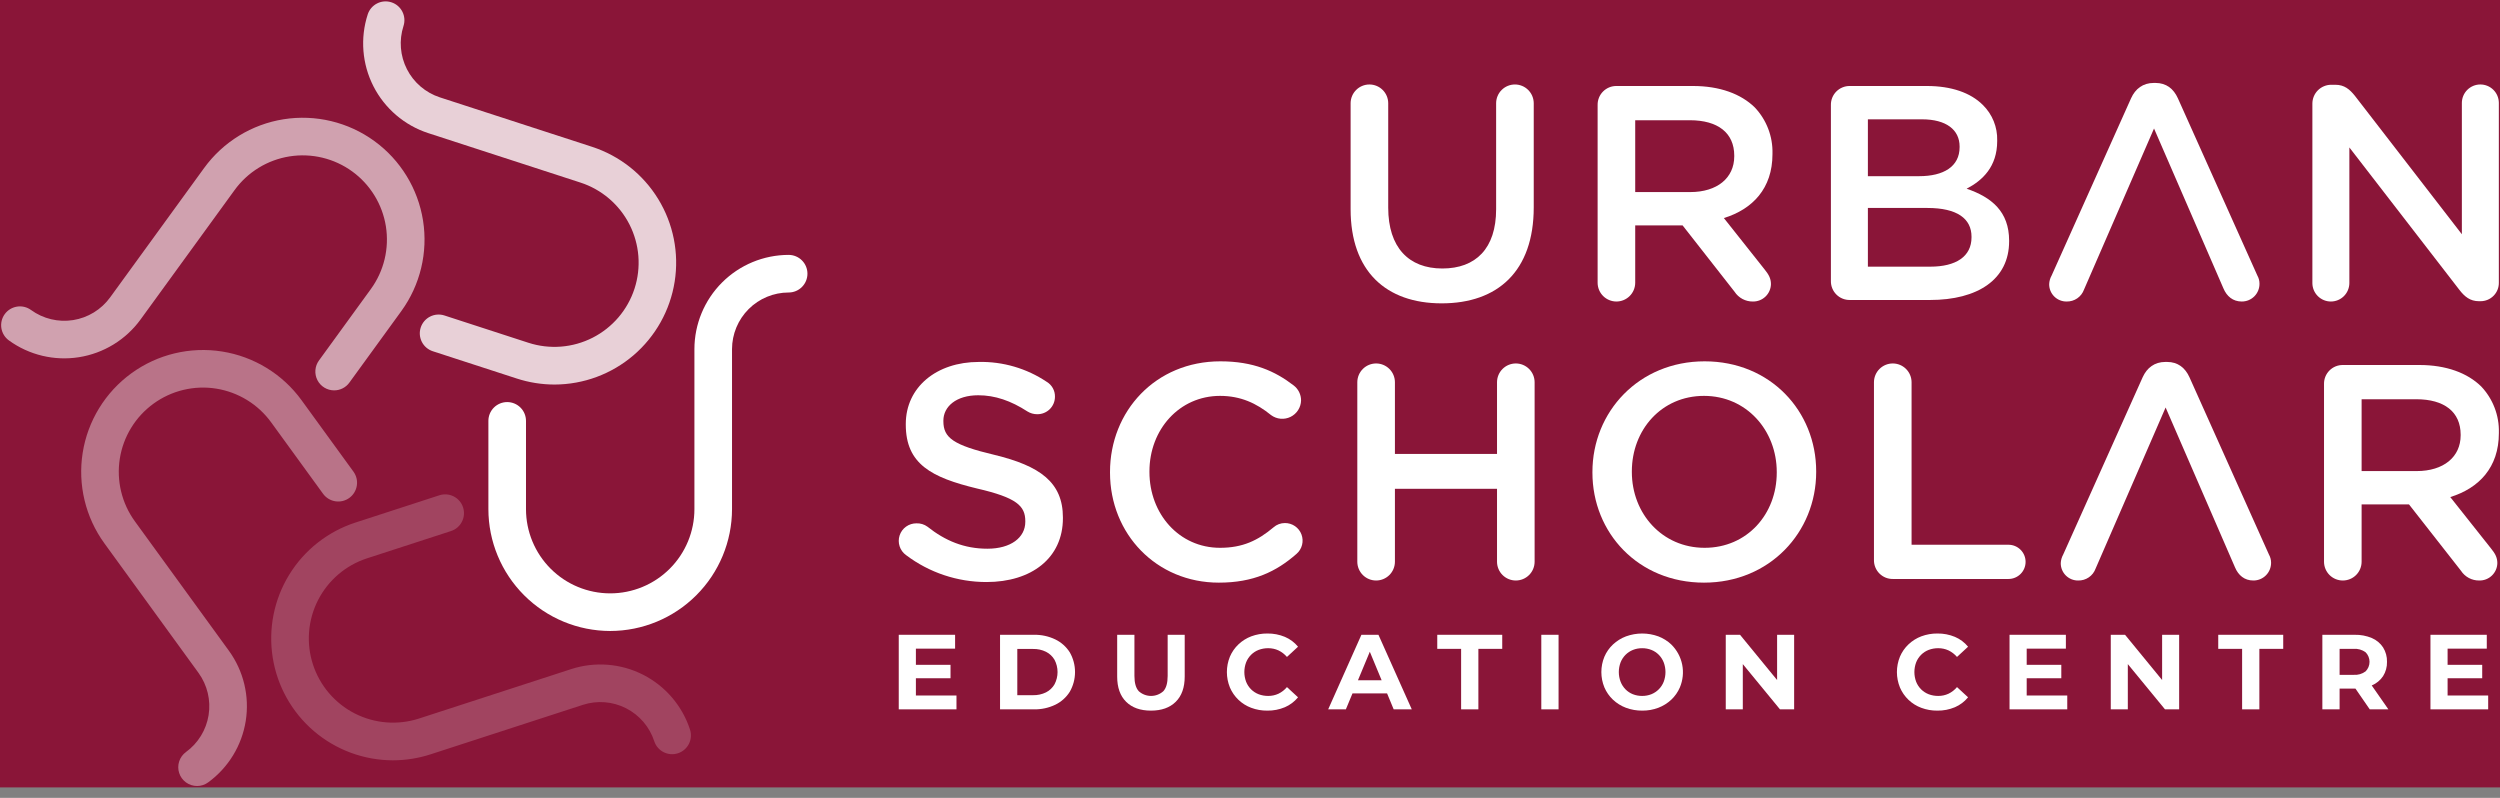 <svg width="188" height="60" viewBox="0 0 188 60" fill="none" xmlns="http://www.w3.org/2000/svg">
<rect x="0" y="0" width="188" height="60" fill="#808080" stroke="none"/>
<g clip-path="url(#clip0_1678_21139)">
<path d="M279.04 -155.434H-91.039V214.645H279.04V-155.434Z" fill="#8A1538"/>
<path d="M45.888 47.45C43.459 47.447 41.13 46.481 39.413 44.763C37.695 43.046 36.729 40.718 36.727 38.289V31.649C36.727 31.274 36.876 30.915 37.141 30.65C37.407 30.385 37.766 30.236 38.141 30.236C38.515 30.236 38.875 30.385 39.14 30.65C39.405 30.915 39.554 31.274 39.555 31.649V38.289C39.555 39.968 40.222 41.579 41.41 42.767C42.597 43.954 44.208 44.621 45.888 44.621C47.567 44.621 49.178 43.954 50.365 42.767C51.553 41.579 52.22 39.968 52.22 38.289V26.253C52.222 24.375 52.969 22.574 54.298 21.245C55.626 19.917 57.427 19.17 59.306 19.168C59.681 19.168 60.041 19.317 60.306 19.582C60.571 19.847 60.72 20.206 60.72 20.582C60.72 20.957 60.571 21.316 60.306 21.581C60.041 21.847 59.681 21.996 59.306 21.996C58.177 21.997 57.095 22.446 56.297 23.244C55.499 24.042 55.05 25.125 55.048 26.253V38.289C55.046 40.717 54.08 43.046 52.362 44.763C50.645 46.481 48.316 47.447 45.888 47.45Z" fill="white"/>
<g opacity="0.2">
<path d="M29.547 57.176C27.366 57.173 25.258 56.392 23.601 54.975C21.944 53.557 20.846 51.595 20.507 49.44C20.167 47.286 20.606 45.081 21.746 43.222C22.886 41.363 24.652 39.971 26.726 39.297L33.041 37.245C33.217 37.188 33.403 37.166 33.589 37.181C33.774 37.195 33.954 37.246 34.12 37.33C34.285 37.415 34.432 37.531 34.553 37.672C34.673 37.813 34.765 37.977 34.822 38.153C34.88 38.33 34.902 38.516 34.887 38.701C34.873 38.886 34.822 39.067 34.737 39.232C34.653 39.398 34.537 39.545 34.396 39.666C34.255 39.786 34.091 39.878 33.914 39.935L27.599 41.987C26.002 42.506 24.676 43.639 23.914 45.135C23.151 46.632 23.015 48.37 23.534 49.967C24.053 51.564 25.185 52.89 26.681 53.653C28.178 54.415 29.916 54.552 31.513 54.033L42.96 50.314C44.747 49.735 46.691 49.89 48.365 50.742C50.038 51.595 51.306 53.077 51.888 54.863C51.946 55.04 51.968 55.226 51.954 55.411C51.939 55.596 51.888 55.777 51.804 55.943C51.72 56.108 51.604 56.256 51.462 56.376C51.321 56.497 51.157 56.589 50.981 56.646C50.804 56.703 50.618 56.726 50.433 56.711C50.247 56.696 50.067 56.645 49.901 56.561C49.736 56.477 49.589 56.36 49.468 56.219C49.347 56.078 49.256 55.914 49.199 55.737C48.849 54.664 48.087 53.774 47.081 53.261C46.075 52.748 44.907 52.656 43.834 53.004L32.387 56.723C31.47 57.022 30.512 57.175 29.547 57.176Z" fill="white"/>
</g>
<g opacity="0.4">
<path d="M14.82 59.108C14.521 59.108 14.23 59.014 13.988 58.839C13.746 58.663 13.566 58.416 13.474 58.132C13.381 57.848 13.381 57.542 13.474 57.257C13.566 56.973 13.746 56.726 13.987 56.55C14.9 55.886 15.511 54.886 15.688 53.771C15.864 52.656 15.591 51.517 14.929 50.603L7.855 40.866C6.427 38.9 5.838 36.448 6.218 34.048C6.598 31.648 7.916 29.498 9.882 28.07C11.847 26.642 14.3 26.053 16.7 26.433C19.099 26.813 21.25 28.131 22.678 30.097L26.581 35.469C26.69 35.619 26.768 35.789 26.812 35.97C26.855 36.15 26.862 36.337 26.833 36.521C26.804 36.704 26.739 36.88 26.642 37.039C26.545 37.197 26.418 37.335 26.268 37.444C26.118 37.553 25.947 37.631 25.767 37.675C25.586 37.718 25.399 37.725 25.215 37.696C25.032 37.667 24.856 37.602 24.698 37.505C24.54 37.408 24.402 37.281 24.293 37.131L20.39 31.759C19.901 31.086 19.285 30.515 18.575 30.081C17.866 29.646 17.078 29.355 16.257 29.224C15.435 29.094 14.596 29.127 13.787 29.321C12.978 29.515 12.216 29.867 11.543 30.356C10.87 30.845 10.299 31.461 9.865 32.171C9.43 32.88 9.14 33.668 9.01 34.49C8.88 35.311 8.913 36.151 9.108 36.959C9.302 37.768 9.654 38.531 10.143 39.204L17.217 48.941C18.32 50.462 18.774 52.358 18.48 54.213C18.186 56.069 17.168 57.732 15.65 58.838C15.409 59.014 15.118 59.108 14.82 59.108Z" fill="white"/>
</g>
<g opacity="0.6">
<path d="M25.127 29.356C24.866 29.356 24.611 29.284 24.389 29.147C24.166 29.011 23.986 28.816 23.868 28.583C23.75 28.351 23.698 28.09 23.719 27.831C23.739 27.571 23.831 27.322 23.984 27.111L27.887 21.739C28.376 21.066 28.728 20.303 28.922 19.495C29.116 18.686 29.149 17.847 29.02 17.025C28.889 16.204 28.599 15.416 28.164 14.707C27.73 13.998 27.16 13.381 26.487 12.892C25.814 12.403 25.051 12.052 24.243 11.858C23.434 11.664 22.595 11.631 21.773 11.761C20.952 11.891 20.164 12.182 19.455 12.616C18.746 13.051 18.129 13.621 17.641 14.294L10.566 24.031C9.46 25.549 7.797 26.567 5.942 26.861C4.086 27.155 2.19 26.701 0.669 25.599C0.365 25.378 0.162 25.046 0.103 24.676C0.045 24.305 0.136 23.927 0.356 23.623C0.576 23.32 0.908 23.117 1.279 23.058C1.649 22.999 2.028 23.09 2.331 23.31C3.245 23.974 4.384 24.248 5.5 24.071C6.615 23.894 7.614 23.282 8.278 22.369L15.352 12.632C16.781 10.666 18.931 9.348 21.331 8.968C23.73 8.588 26.183 9.177 28.149 10.605C30.114 12.033 31.432 14.184 31.812 16.583C32.192 18.983 31.603 21.436 30.175 23.401L26.272 28.773C26.141 28.954 25.969 29.101 25.77 29.202C25.571 29.304 25.35 29.356 25.127 29.356Z" fill="white"/>
</g>
<g opacity="0.8">
<path d="M41.702 28.918C40.737 28.917 39.779 28.764 38.861 28.465L32.546 26.413C32.19 26.297 31.893 26.044 31.723 25.71C31.553 25.376 31.522 24.988 31.638 24.631C31.754 24.274 32.007 23.978 32.341 23.808C32.675 23.638 33.063 23.607 33.42 23.723L39.735 25.775C41.333 26.294 43.071 26.157 44.567 25.395C46.064 24.632 47.196 23.307 47.715 21.709C48.234 20.112 48.097 18.374 47.335 16.877C46.572 15.381 45.246 14.248 43.649 13.729L32.203 10.01C30.417 9.428 28.935 8.161 28.082 6.487C27.229 4.813 27.075 2.869 27.653 1.082C27.769 0.725 28.022 0.429 28.356 0.259C28.69 0.088 29.078 0.058 29.435 0.174C29.792 0.29 30.088 0.542 30.258 0.877C30.428 1.211 30.459 1.599 30.343 1.955C29.995 3.029 30.088 4.197 30.601 5.203C31.113 6.209 32.004 6.97 33.077 7.321L44.523 11.04C46.595 11.715 48.359 13.107 49.497 14.966C50.636 16.825 51.075 19.029 50.735 21.181C50.395 23.335 49.299 25.296 47.644 26.714C45.988 28.132 43.882 28.913 41.702 28.918Z" fill="white"/>
</g>
<path d="M101.566 15.732V7.755C101.569 7.382 101.72 7.025 101.985 6.763C102.249 6.5 102.607 6.353 102.98 6.353C103.353 6.353 103.711 6.5 103.976 6.763C104.241 7.025 104.391 7.382 104.394 7.755V15.617C104.394 18.605 105.934 20.191 108.463 20.191C110.969 20.191 112.509 18.697 112.509 15.732V7.755C112.512 7.382 112.662 7.025 112.927 6.763C113.192 6.5 113.55 6.353 113.923 6.353C114.296 6.353 114.654 6.5 114.918 6.763C115.183 7.025 115.333 7.382 115.337 7.755V15.594C115.337 20.398 112.624 22.812 108.417 22.812C104.233 22.812 101.566 20.398 101.566 15.732Z" fill="white"/>
<path d="M120.141 7.892C120.138 7.704 120.173 7.518 120.243 7.343C120.314 7.169 120.419 7.011 120.552 6.878C120.685 6.745 120.843 6.64 121.017 6.569C121.191 6.499 121.378 6.464 121.566 6.467H127.313C129.336 6.467 130.922 7.065 131.957 8.076C132.843 9.011 133.323 10.259 133.29 11.547V11.593C133.29 14.168 131.796 15.731 129.635 16.398L132.715 20.283C132.991 20.628 133.175 20.927 133.175 21.363C133.169 21.717 133.023 22.054 132.768 22.299C132.514 22.545 132.172 22.68 131.819 22.674C131.545 22.678 131.275 22.612 131.034 22.484C130.793 22.355 130.588 22.167 130.439 21.938L126.531 16.95H122.968V21.271C122.965 21.644 122.815 22.001 122.55 22.264C122.285 22.526 121.928 22.674 121.555 22.674C121.182 22.674 120.824 22.526 120.559 22.264C120.294 22.001 120.144 21.644 120.141 21.271V7.892ZM127.106 14.444C129.129 14.444 130.416 13.386 130.416 11.754V11.708C130.416 9.984 129.175 9.042 127.083 9.042H122.968V14.444H127.106Z" fill="white"/>
<path d="M137.684 7.892C137.681 7.704 137.716 7.518 137.786 7.343C137.857 7.169 137.962 7.011 138.095 6.878C138.228 6.745 138.386 6.64 138.56 6.57C138.734 6.499 138.921 6.464 139.109 6.467H144.902C146.741 6.467 148.189 6.973 149.109 7.892C149.463 8.239 149.741 8.654 149.927 9.113C150.113 9.572 150.202 10.064 150.189 10.559V10.605C150.189 12.536 149.086 13.57 147.891 14.191C149.776 14.835 151.086 15.915 151.086 18.099V18.145C151.086 21.018 148.718 22.559 145.132 22.559H139.109C138.921 22.562 138.734 22.527 138.56 22.456C138.386 22.386 138.228 22.281 138.095 22.148C137.962 22.015 137.857 21.857 137.786 21.682C137.716 21.508 137.681 21.321 137.684 21.133V7.892ZM144.327 13.248C146.144 13.248 147.362 12.536 147.362 11.065V11.019C147.362 9.754 146.35 8.973 144.534 8.973H140.465V13.248H144.327ZM145.155 20.053C147.086 20.053 148.258 19.294 148.258 17.846V17.8C148.258 16.444 147.178 15.639 144.948 15.639H140.465V20.053H145.155Z" fill="white"/>
<path d="M169.753 20.72L163.775 7.387C163.454 6.674 162.902 6.237 162.097 6.237H161.96C161.155 6.237 160.58 6.674 160.258 7.387L154.282 20.72C154.171 20.917 154.108 21.137 154.098 21.363C154.096 21.536 154.128 21.707 154.193 21.867C154.258 22.027 154.355 22.172 154.477 22.294C154.599 22.416 154.744 22.513 154.904 22.578C155.064 22.643 155.235 22.676 155.408 22.674C155.693 22.68 155.972 22.598 156.208 22.437C156.443 22.276 156.621 22.045 156.718 21.777L161.983 9.663L167.201 21.685C167.454 22.283 167.914 22.674 168.58 22.674C168.757 22.675 168.933 22.64 169.097 22.573C169.261 22.504 169.409 22.404 169.534 22.278C169.658 22.151 169.756 22.001 169.821 21.836C169.886 21.671 169.918 21.495 169.913 21.318C169.912 21.108 169.856 20.902 169.753 20.72Z" fill="white"/>
<path d="M173.891 7.8C173.89 7.613 173.926 7.427 173.997 7.254C174.068 7.08 174.173 6.923 174.306 6.79C174.438 6.658 174.596 6.553 174.769 6.482C174.943 6.41 175.128 6.374 175.316 6.375H175.615C176.304 6.375 176.695 6.72 177.086 7.203L185.132 17.616V7.731C185.135 7.365 185.283 7.014 185.543 6.755C185.804 6.497 186.156 6.352 186.523 6.352C186.89 6.352 187.242 6.497 187.502 6.755C187.763 7.014 187.91 7.365 187.913 7.731V21.248C187.917 21.432 187.884 21.614 187.817 21.784C187.749 21.954 187.648 22.11 187.519 22.24C187.391 22.371 187.237 22.474 187.068 22.545C186.899 22.615 186.717 22.651 186.534 22.651H186.419C185.753 22.651 185.339 22.306 184.948 21.8L176.672 11.088V21.294C176.669 21.661 176.521 22.012 176.261 22.27C176 22.529 175.648 22.674 175.281 22.674C174.915 22.674 174.563 22.529 174.302 22.27C174.042 22.012 173.894 21.661 173.891 21.294V7.8Z" fill="white"/>
<path d="M68.875 52.302H71.927V53.343H67.586V47.736H71.823V48.778H68.875V52.302ZM68.779 49.995H71.479V51.004H68.779V49.995Z" fill="white"/>
<path d="M75.203 53.343V47.737H77.75C78.307 47.725 78.858 47.844 79.36 48.085C79.807 48.301 80.184 48.639 80.449 49.058C80.707 49.509 80.842 50.019 80.842 50.538C80.842 51.057 80.707 51.567 80.449 52.018C80.185 52.439 79.808 52.778 79.36 52.995C78.858 53.235 78.307 53.355 77.75 53.343H75.203ZM76.501 52.278H77.686C78.023 52.286 78.356 52.214 78.659 52.066C78.927 51.931 79.15 51.721 79.3 51.461C79.45 51.176 79.528 50.859 79.528 50.538C79.528 50.216 79.45 49.899 79.3 49.615C79.149 49.357 78.926 49.148 78.659 49.014C78.356 48.866 78.023 48.794 77.686 48.802H76.501L76.501 52.278Z" fill="white"/>
<path d="M86.551 53.439C85.755 53.439 85.133 53.218 84.685 52.774C84.236 52.331 84.012 51.698 84.012 50.876V47.736H85.309V50.828C85.309 51.362 85.419 51.746 85.638 51.981C85.891 52.208 86.219 52.334 86.559 52.334C86.899 52.334 87.227 52.208 87.48 51.981C87.699 51.746 87.808 51.362 87.808 50.828V47.736H89.09V50.876C89.09 51.698 88.865 52.331 88.417 52.774C87.969 53.218 87.346 53.439 86.551 53.439Z" fill="white"/>
<path d="M95.297 53.439C94.886 53.443 94.477 53.371 94.092 53.227C93.735 53.094 93.409 52.891 93.134 52.629C92.859 52.366 92.639 52.051 92.49 51.701C92.186 50.957 92.186 50.122 92.49 49.378C92.639 49.031 92.857 48.717 93.131 48.457C93.409 48.193 93.737 47.988 94.096 47.852C94.483 47.708 94.893 47.636 95.305 47.64C95.757 47.633 96.206 47.719 96.623 47.892C97.008 48.055 97.348 48.309 97.612 48.633L96.779 49.402C96.602 49.195 96.384 49.027 96.138 48.909C95.897 48.799 95.635 48.743 95.369 48.745C95.123 48.743 94.879 48.786 94.648 48.873C94.435 48.955 94.242 49.081 94.08 49.242C93.918 49.404 93.791 49.598 93.707 49.811C93.531 50.281 93.531 50.798 93.707 51.268C93.791 51.481 93.918 51.675 94.08 51.837C94.242 51.998 94.435 52.124 94.648 52.206C94.879 52.293 95.123 52.336 95.369 52.334C95.635 52.336 95.897 52.28 96.138 52.169C96.385 52.05 96.604 51.88 96.779 51.669L97.612 52.438C97.347 52.762 97.008 53.017 96.623 53.183C96.204 53.359 95.752 53.446 95.297 53.439Z" fill="white"/>
<path d="M99.879 53.343L102.378 47.736H103.659L106.166 53.343H104.805L102.754 48.393H103.267L101.209 53.343H99.879ZM101.128 52.142L101.473 51.156H104.356L104.709 52.142H101.128Z" fill="white"/>
<path d="M109.876 53.343V48.794H108.082V47.736H112.968V48.794H111.174V53.343H109.876Z" fill="white"/>
<path d="M115.906 53.343V47.736H117.204V53.343H115.906Z" fill="white"/>
<path d="M123.498 53.439C123.078 53.443 122.661 53.37 122.268 53.223C121.905 53.087 121.573 52.88 121.291 52.614C121.017 52.354 120.799 52.041 120.65 51.693C120.346 50.954 120.346 50.125 120.65 49.386C120.799 49.038 121.019 48.724 121.295 48.465C121.578 48.2 121.91 47.993 122.272 47.856C123.059 47.568 123.924 47.568 124.711 47.856C125.071 47.994 125.4 48.2 125.68 48.465C126.1 48.877 126.386 49.405 126.501 49.982C126.616 50.558 126.554 51.156 126.325 51.697C126.175 52.045 125.956 52.358 125.68 52.618C125.399 52.881 125.07 53.086 124.711 53.223C124.324 53.37 123.912 53.443 123.498 53.439ZM123.49 52.334C123.727 52.336 123.962 52.293 124.182 52.206C124.391 52.122 124.58 51.996 124.739 51.837C124.901 51.675 125.027 51.481 125.111 51.268C125.288 50.798 125.288 50.281 125.111 49.811C125.028 49.599 124.902 49.405 124.743 49.242C124.585 49.082 124.396 48.956 124.186 48.874C123.964 48.787 123.728 48.743 123.49 48.746C123.252 48.743 123.017 48.786 122.797 48.874C122.588 48.958 122.399 49.083 122.24 49.242C122.078 49.404 121.952 49.598 121.868 49.811C121.691 50.279 121.691 50.796 121.868 51.264C121.951 51.478 122.076 51.673 122.236 51.837C122.394 51.998 122.583 52.123 122.793 52.206C123.015 52.293 123.251 52.336 123.49 52.334Z" fill="white"/>
<path d="M129.777 53.343V47.736H130.851L134.158 51.773H133.638V47.736H134.919V53.343H133.854L130.538 49.306H131.059V53.343H129.777Z" fill="white"/>
<path d="M145.684 53.439C145.273 53.443 144.864 53.371 144.479 53.227C144.122 53.094 143.796 52.891 143.521 52.629C143.245 52.366 143.026 52.051 142.877 51.701C142.572 50.957 142.572 50.122 142.877 49.378C143.025 49.031 143.243 48.717 143.518 48.457C143.796 48.193 144.124 47.988 144.483 47.852C144.869 47.708 145.279 47.636 145.692 47.64C146.144 47.633 146.592 47.719 147.01 47.892C147.395 48.055 147.734 48.309 147.999 48.633L147.166 49.402C146.989 49.195 146.771 49.027 146.525 48.909C146.284 48.799 146.021 48.743 145.756 48.745C145.51 48.743 145.265 48.786 145.035 48.873C144.822 48.955 144.628 49.081 144.467 49.242C144.305 49.404 144.178 49.598 144.094 49.811C143.918 50.281 143.918 50.798 144.094 51.268C144.178 51.481 144.305 51.675 144.467 51.837C144.628 51.998 144.822 52.124 145.035 52.206C145.265 52.293 145.51 52.336 145.756 52.334C146.021 52.336 146.284 52.28 146.525 52.169C146.772 52.05 146.991 51.88 147.166 51.669L147.999 52.438C147.734 52.762 147.394 53.017 147.01 53.183C146.59 53.359 146.139 53.446 145.684 53.439Z" fill="white"/>
<path d="M152.407 52.302H155.458V53.343H151.117V47.736H155.354V48.778H152.407V52.302ZM152.311 49.995H155.01V51.004H152.311V49.995Z" fill="white"/>
<path d="M158.73 53.343V47.736H159.804L163.112 51.773H162.591V47.736H163.872V53.343H162.807L159.491 49.306H160.012V53.343H158.73Z" fill="white"/>
<path d="M168.607 53.343V48.794H166.812V47.736H171.698V48.794H169.904V53.343H168.607Z" fill="white"/>
<path d="M174.641 53.343V47.737H177.068C177.512 47.726 177.955 47.809 178.365 47.981C178.708 48.127 179 48.371 179.206 48.682C179.41 49.008 179.513 49.387 179.502 49.771C179.512 50.152 179.409 50.527 179.206 50.849C179 51.157 178.707 51.398 178.365 51.541C177.954 51.711 177.512 51.792 177.068 51.782H175.361L175.938 51.213V53.343H174.641ZM175.938 51.357L175.361 50.748H176.995C177.316 50.773 177.635 50.681 177.892 50.488C178.082 50.297 178.189 50.039 178.189 49.769C178.189 49.5 178.082 49.242 177.892 49.05C177.634 48.861 177.315 48.77 176.995 48.794H175.361L175.938 48.177V51.357ZM178.205 53.343L176.803 51.309H178.189L179.606 53.343H178.205Z" fill="white"/>
<path d="M184.059 52.302H187.111V53.343H182.77V47.736H187.006V48.778H184.059L184.059 52.302ZM183.963 49.995H186.662V51.004H183.963V49.995Z" fill="white"/>
<path d="M68.138 41.746C67.91 41.583 67.739 41.351 67.652 41.085C67.564 40.818 67.564 40.531 67.651 40.264C67.738 39.997 67.908 39.765 68.136 39.602C68.365 39.438 68.639 39.352 68.919 39.355C69.216 39.343 69.508 39.433 69.747 39.608C71.08 40.666 72.506 41.263 74.253 41.263C76 41.263 77.103 40.436 77.103 39.24V39.194C77.103 38.045 76.46 37.424 73.471 36.735C70.046 35.907 68.115 34.896 68.115 31.93V31.884C68.115 29.126 70.414 27.218 73.609 27.218C75.423 27.181 77.204 27.703 78.712 28.712C78.906 28.828 79.066 28.993 79.175 29.191C79.284 29.389 79.338 29.612 79.333 29.838C79.332 30.012 79.297 30.184 79.23 30.344C79.162 30.505 79.064 30.65 78.94 30.772C78.816 30.893 78.669 30.989 78.507 31.054C78.346 31.119 78.174 31.151 78 31.149C77.74 31.151 77.485 31.079 77.264 30.942C76.023 30.137 74.827 29.724 73.563 29.724C71.908 29.724 70.942 30.574 70.942 31.631V31.677C70.942 32.919 71.678 33.471 74.781 34.206C78.184 35.034 79.931 36.252 79.931 38.919V38.965C79.931 41.976 77.563 43.769 74.184 43.769C72.002 43.771 69.879 43.061 68.138 41.746Z" fill="white"/>
<path d="M83.473 35.539V35.494C83.473 30.919 86.897 27.172 91.771 27.172C94.254 27.172 95.886 27.907 97.288 28.988C97.461 29.121 97.6 29.291 97.696 29.487C97.792 29.682 97.841 29.897 97.84 30.114C97.834 30.373 97.757 30.625 97.617 30.843C97.477 31.06 97.281 31.236 97.048 31.35C96.816 31.463 96.557 31.511 96.299 31.488C96.042 31.465 95.795 31.371 95.587 31.218C94.484 30.321 93.288 29.77 91.748 29.77C88.691 29.77 86.438 32.298 86.438 35.448V35.494C86.438 38.643 88.668 41.195 91.748 41.195C93.449 41.195 94.599 40.643 95.771 39.654C96.006 39.447 96.308 39.333 96.622 39.333C96.892 39.33 97.157 39.411 97.381 39.564C97.604 39.717 97.775 39.934 97.87 40.188C97.966 40.441 97.981 40.718 97.914 40.98C97.847 41.243 97.701 41.478 97.495 41.654C95.978 42.988 94.254 43.815 91.656 43.815C86.967 43.815 83.473 40.16 83.473 35.539Z" fill="white"/>
<path d="M102.07 28.735C102.073 28.362 102.224 28.005 102.488 27.743C102.753 27.48 103.111 27.332 103.484 27.332C103.857 27.332 104.215 27.48 104.48 27.743C104.745 28.005 104.895 28.362 104.898 28.735V34.137H112.576V28.735C112.579 28.362 112.729 28.005 112.994 27.743C113.259 27.48 113.617 27.332 113.99 27.332C114.362 27.332 114.72 27.48 114.985 27.743C115.25 28.005 115.4 28.362 115.403 28.735V42.252C115.4 42.625 115.25 42.981 114.985 43.244C114.72 43.507 114.362 43.654 113.99 43.654C113.617 43.654 113.259 43.507 112.994 43.244C112.729 42.981 112.579 42.625 112.576 42.252V36.758H104.898V42.252C104.895 42.625 104.745 42.981 104.48 43.244C104.215 43.507 103.857 43.654 103.484 43.654C103.111 43.654 102.753 43.507 102.488 43.244C102.224 42.981 102.073 42.625 102.07 42.252V28.735Z" fill="white"/>
<path d="M119.75 35.539V35.494C119.75 30.965 123.244 27.172 128.187 27.172C133.129 27.172 136.577 30.919 136.577 35.448V35.494C136.577 40.022 133.083 43.815 128.141 43.815C123.198 43.815 119.75 40.068 119.75 35.539ZM133.612 35.539V35.494C133.612 32.367 131.336 29.77 128.141 29.77C124.945 29.77 122.715 32.321 122.715 35.448V35.494C122.715 38.62 124.991 41.195 128.187 41.195C131.382 41.195 133.612 38.666 133.612 35.539Z" fill="white"/>
<path d="M140.922 28.735C140.925 28.362 141.075 28.005 141.34 27.743C141.605 27.48 141.963 27.332 142.336 27.332C142.709 27.332 143.067 27.48 143.332 27.743C143.596 28.005 143.747 28.362 143.75 28.735V40.965H151.037C151.378 40.965 151.706 41.1 151.947 41.342C152.189 41.583 152.324 41.91 152.324 42.252C152.324 42.593 152.189 42.921 151.947 43.162C151.706 43.403 151.378 43.539 151.037 43.539H142.347C142.159 43.542 141.973 43.507 141.798 43.437C141.624 43.366 141.466 43.261 141.333 43.128C141.2 42.995 141.095 42.837 141.025 42.663C140.954 42.488 140.919 42.302 140.922 42.114V28.735Z" fill="white"/>
<path d="M170.624 41.7L164.647 28.367C164.325 27.655 163.773 27.218 162.969 27.218H162.831C162.026 27.218 161.451 27.655 161.129 28.367L155.153 41.7C155.042 41.898 154.979 42.118 154.969 42.344C154.967 42.517 154.999 42.688 155.064 42.848C155.13 43.008 155.226 43.153 155.348 43.275C155.47 43.397 155.615 43.493 155.775 43.559C155.935 43.624 156.106 43.656 156.279 43.654C156.564 43.661 156.844 43.578 157.079 43.417C157.314 43.256 157.492 43.026 157.589 42.758L162.854 30.643L168.072 42.666C168.325 43.264 168.785 43.654 169.451 43.654C169.629 43.655 169.804 43.621 169.968 43.553C170.132 43.485 170.28 43.385 170.405 43.258C170.529 43.132 170.627 42.982 170.692 42.817C170.757 42.652 170.789 42.475 170.785 42.298C170.783 42.088 170.727 41.883 170.624 41.7Z" fill="white"/>
<path d="M174.766 28.873C174.763 28.685 174.798 28.499 174.868 28.324C174.939 28.15 175.044 27.992 175.177 27.859C175.31 27.726 175.468 27.621 175.642 27.55C175.816 27.48 176.003 27.445 176.191 27.448H181.938C183.961 27.448 185.547 28.046 186.582 29.057C187.468 29.992 187.948 31.24 187.915 32.528V32.574C187.915 35.149 186.421 36.712 184.26 37.379L187.34 41.264C187.616 41.609 187.8 41.907 187.8 42.344C187.797 42.519 187.76 42.692 187.69 42.853C187.62 43.013 187.519 43.159 187.393 43.28C187.267 43.402 187.119 43.498 186.956 43.562C186.793 43.626 186.619 43.657 186.444 43.654C186.17 43.658 185.9 43.593 185.659 43.465C185.418 43.336 185.213 43.148 185.064 42.919L181.156 37.931H177.593V42.252C177.59 42.625 177.44 42.982 177.175 43.245C176.91 43.507 176.553 43.654 176.18 43.654C175.807 43.654 175.449 43.507 175.184 43.245C174.919 42.982 174.769 42.625 174.766 42.252V28.873ZM181.731 35.425C183.754 35.425 185.041 34.367 185.041 32.735V32.689C185.041 30.965 183.8 30.023 181.708 30.023H177.593V35.425H181.731Z" fill="white"/>
</g>
<defs>
<clipPath id="clip0_1678_21139">
<rect width="188" height="59.213" fill="white"/>
</clipPath>
</defs>
</svg>
